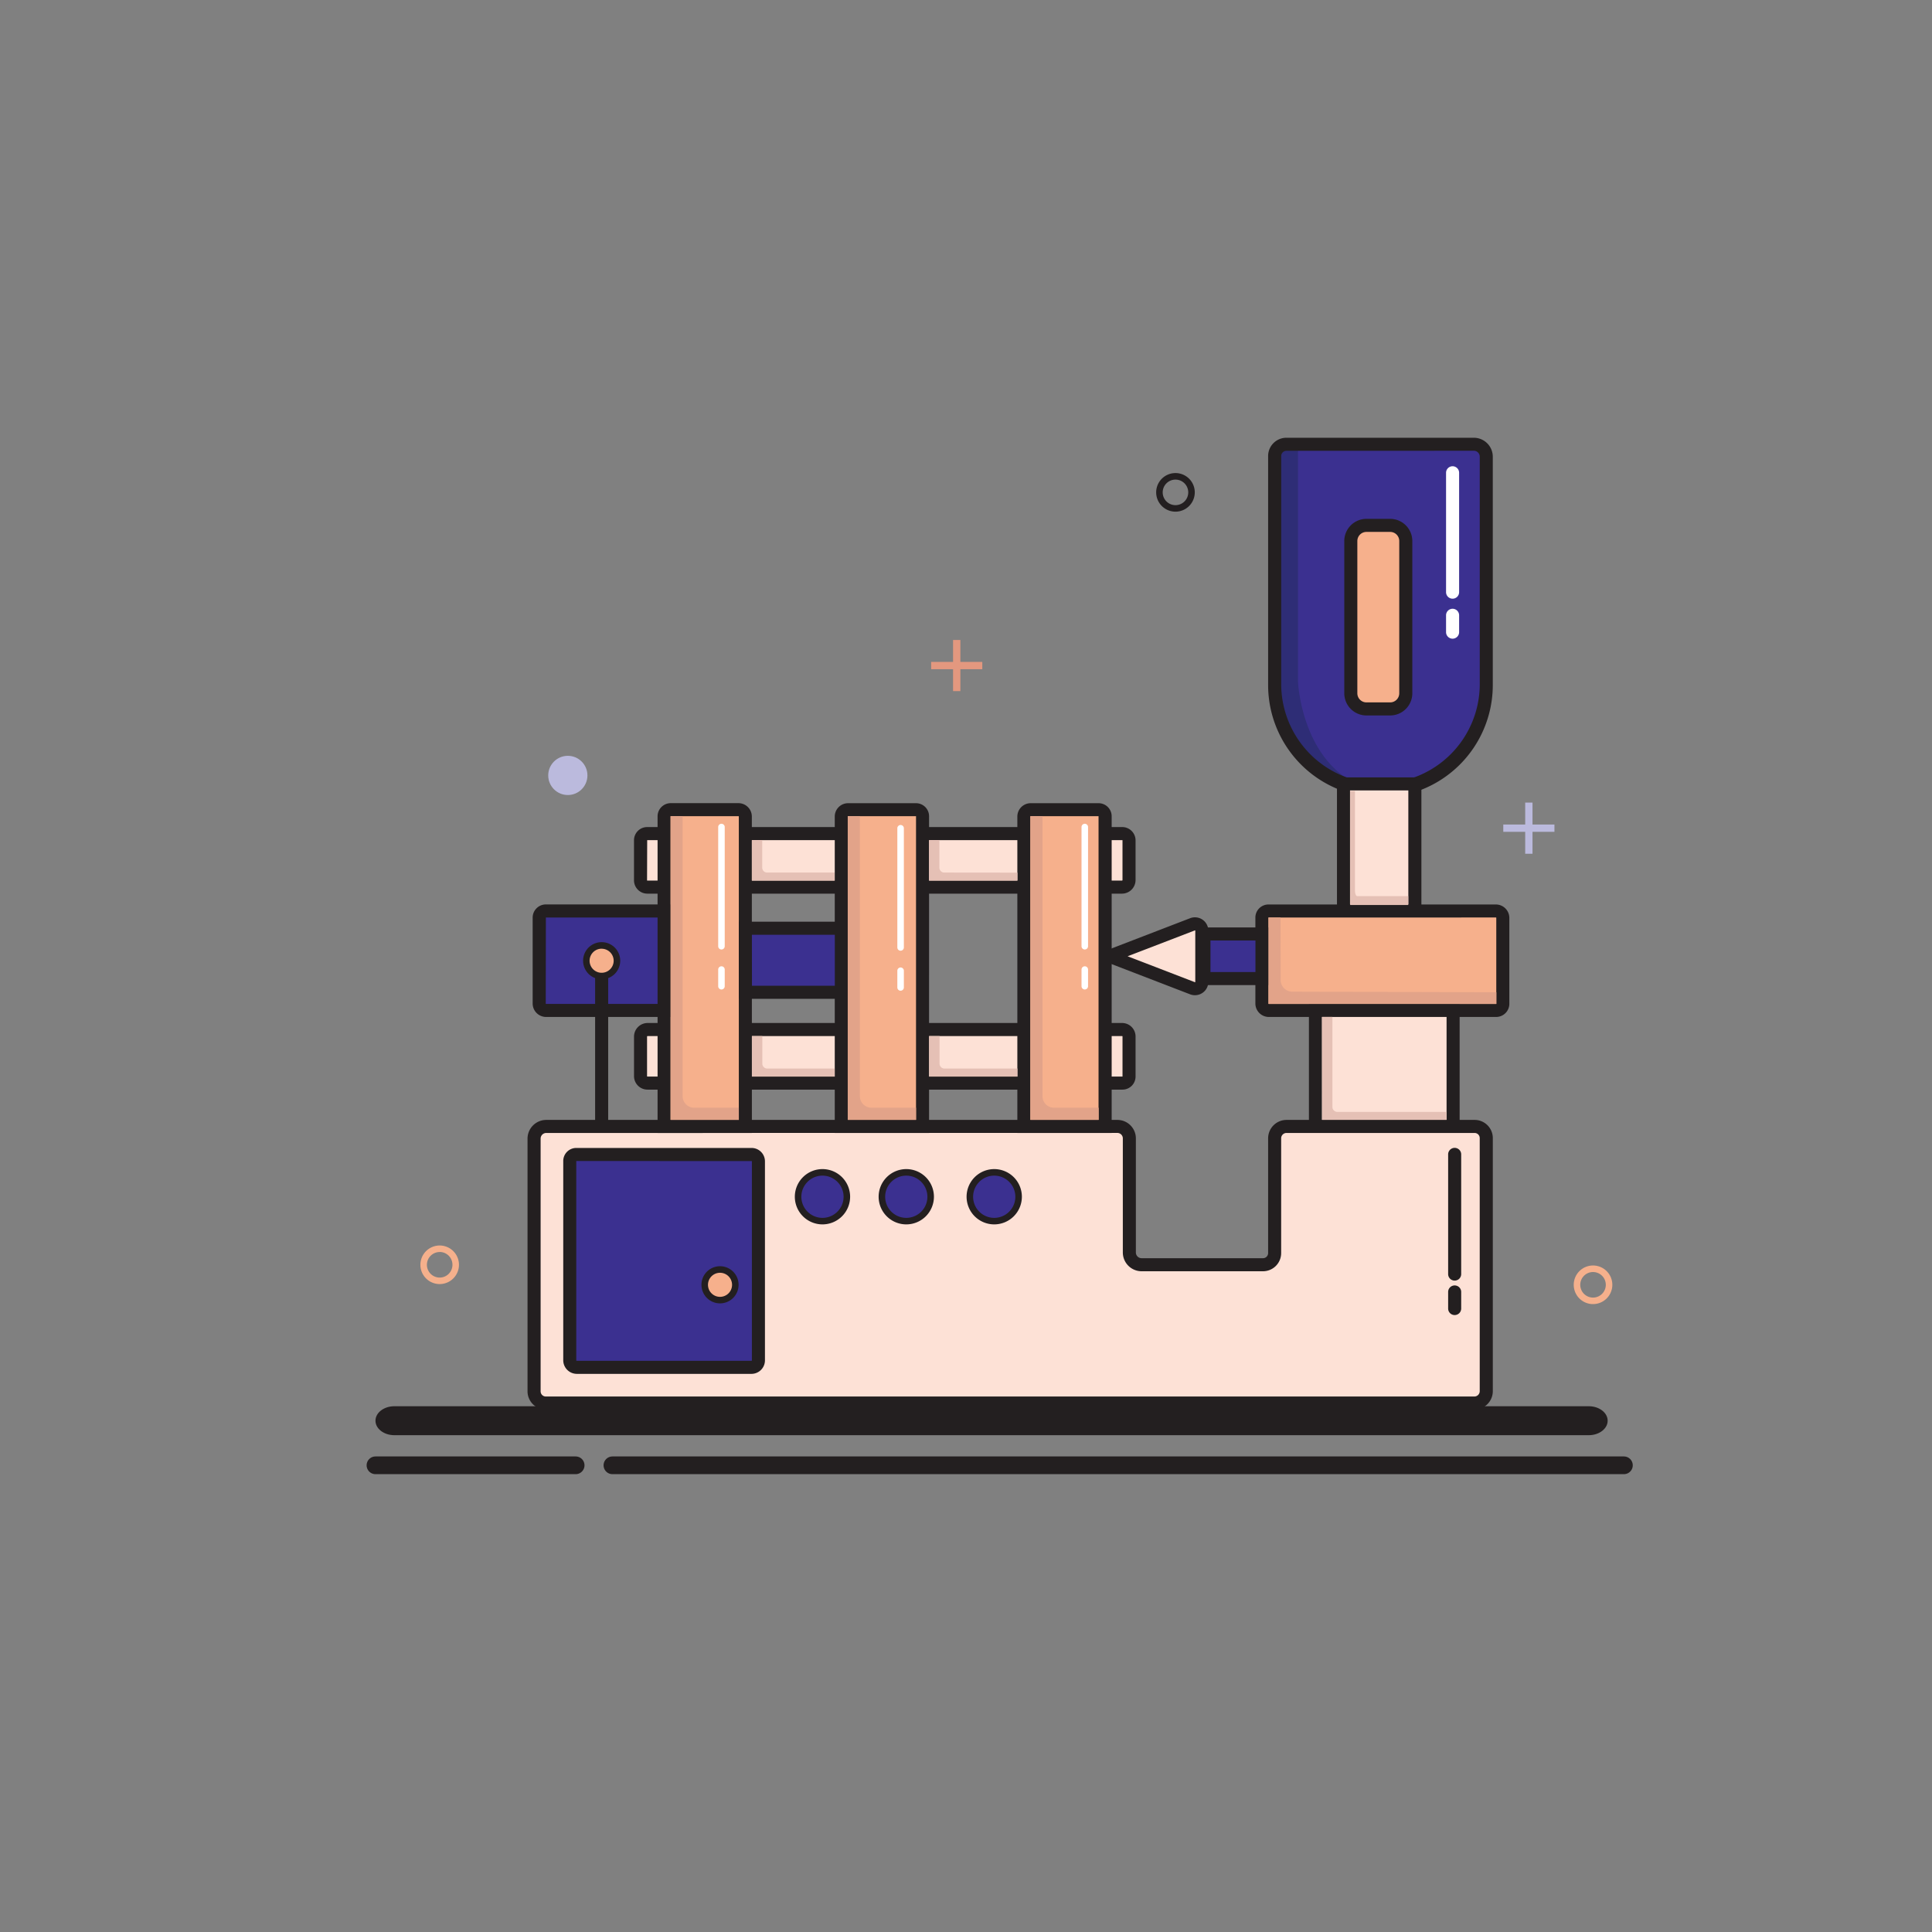 <svg id="Layer_1" data-name="Layer 1" xmlns="http://www.w3.org/2000/svg" viewBox="0 0 1417.32 1417.32"><rect x="0" y="0" width="1417.32" height="1417.32" fill="#808080" stroke="none"/><defs><style>.cls-1{fill:#231f20;}.cls-2{fill:#f5b08c;}.cls-3{fill:#bbbadd;}.cls-4{fill:#e3987f;}.cls-5{fill:#3b3090;}.cls-6{fill:#2e2d76;}.cls-7{fill:#fde1d6;}.cls-8{fill:#f6b08c;}.cls-9{fill:#fff;}.cls-10{fill:#e5c0b5;}.cls-11{fill:#e2a389;}.cls-12{fill:#3b3091;stroke:#231f20;stroke-linecap:round;stroke-miterlimit:10;stroke-width:13px;}</style></defs><path class="cls-1" d="M862.34,375.36a14.16,14.16,0,1,1,14.15-14.15A14.17,14.17,0,0,1,862.34,375.36Zm0-23.52a9.37,9.37,0,1,0,9.36,9.37A9.37,9.37,0,0,0,862.34,351.84Z"/><path class="cls-2" d="M1168.66,956.69a14.16,14.16,0,1,1,14.15-14.15A14.17,14.17,0,0,1,1168.66,956.69Zm0-23.52a9.37,9.37,0,1,0,9.36,9.37A9.38,9.38,0,0,0,1168.66,933.17Z"/><polygon class="cls-3" points="1140.34 610.23 1124.25 610.23 1124.25 626.31 1118.89 626.31 1118.89 610.23 1102.81 610.23 1102.81 604.87 1118.89 604.87 1118.89 588.78 1124.25 588.78 1124.25 604.87 1140.34 604.87 1140.34 610.23"/><path class="cls-2" d="M322.55,942a14.15,14.15,0,1,1,14.15-14.15A14.16,14.16,0,0,1,322.55,942Zm0-23.51a9.37,9.37,0,1,0,9.37,9.36A9.37,9.37,0,0,0,322.55,918.45Z"/><path class="cls-4" d="M720.61,490.94H704.53V507h-5.36V490.94H683.08v-5.36h16.09V469.49h5.36v16.09h16.08Z"/><circle class="cls-3" cx="416.56" cy="568.85" r="14.38"/><path class="cls-5" d="M943.68,325.58H1081.2a9.11,9.11,0,0,1,9.12,9.11V502.31a77.62,77.62,0,0,1-77.62,77.61h0a77.61,77.61,0,0,1-77.61-77.61V334.16A8.59,8.59,0,0,1,943.68,325.58Z"/><path class="cls-6" d="M952.22,325.93V500.44s2.4,54.67,42.7,74.62h-7.18l-12.52-4.43-23-18.31-17.13-36.71V334.52l3.17-7.66Z"/><path class="cls-1" d="M1012.7,585.06a82.49,82.49,0,0,1-82.4-82.4V334.52a13.39,13.39,0,0,1,13.38-13.38H1081.2a13.92,13.92,0,0,1,13.91,13.9V502.66A82.5,82.5,0,0,1,1012.7,585.06Zm-69-254.34a3.8,3.8,0,0,0-3.8,3.8V502.66a72.83,72.83,0,0,0,145.65,0V335a4.33,4.33,0,0,0-4.33-4.32Z"/><rect class="cls-7" x="985.59" y="575.06" width="52.36" height="93.26"/><path class="cls-1" d="M1042.74,673.11H980.8V570.28h61.94Zm-52.36-9.58h42.78V579.85H990.38Z"/><path class="cls-8" d="M1097.58,741.26H930.83a5.09,5.09,0,0,1-5.09-5.09V673.11a4.8,4.8,0,0,1,4.79-4.79h166.86a5.09,5.09,0,0,1,5.08,5.09v63A4.89,4.89,0,0,1,1097.58,741.26Z"/><path class="cls-1" d="M1097.59,746.05H930.83a9.89,9.89,0,0,1-9.88-9.88V673.11a9.59,9.59,0,0,1,9.58-9.58h166.86a9.89,9.89,0,0,1,9.87,9.88v63A9.69,9.69,0,0,1,1097.59,746.05ZM930.53,673.11v63.06a.29.29,0,0,0,.3.3h166.76a.09.09,0,0,0,.09-.1v-63a.3.3,0,0,0-.29-.3Z"/><rect class="cls-7" x="965.02" y="741.26" width="100.99" height="85.09"/><path class="cls-1" d="M1070.79,831.14H960.23V736.47h110.56Zm-101-9.57h91.42V746.05H969.8Z"/><path class="cls-7" d="M1090.32,834.89v185.67a8.71,8.71,0,0,1-8.71,8.71H400.4a8.6,8.6,0,0,1-8.59-8.59V835.3a9,9,0,0,1,8.94-8.95h419a8.77,8.77,0,0,1,8.76,8.77v83.69a9,9,0,0,0,9,9h89.07a8.53,8.53,0,0,0,8.53-8.53V835.06a8.71,8.71,0,0,1,8.71-8.71h138A8.54,8.54,0,0,1,1090.32,834.89Z"/><path class="cls-1" d="M1081.61,1034.06H400.4A13.4,13.4,0,0,1,387,1020.68V835.3a13.75,13.75,0,0,1,13.73-13.73h419a13.57,13.57,0,0,1,13.55,13.55v83.69a4.22,4.22,0,0,0,4.21,4.21h89.07a3.75,3.75,0,0,0,3.74-3.74V835.06a13.51,13.51,0,0,1,13.5-13.49h138a13.34,13.34,0,0,1,13.33,13.32v185.67A13.52,13.52,0,0,1,1081.61,1034.06ZM400.75,831.14a4.16,4.16,0,0,0-4.15,4.16v185.38a3.8,3.8,0,0,0,3.8,3.8h681.21a3.93,3.93,0,0,0,3.92-3.92V834.89a3.75,3.75,0,0,0-3.75-3.75h-138a3.93,3.93,0,0,0-3.92,3.92v84.22a13.34,13.34,0,0,1-13.32,13.32H837.49a13.8,13.8,0,0,1-13.78-13.79V835.12a4,4,0,0,0-4-4Z"/><path class="cls-5" d="M551.26,1003.08H423.15a5.15,5.15,0,0,1-5.16-5.15V851.68a4.76,4.76,0,0,1,4.76-4.76H551.36a5,5,0,0,1,5,5V998A5.12,5.12,0,0,1,551.26,1003.08Z"/><path class="cls-1" d="M551.26,1007.87H423.15a10,10,0,0,1-9.95-9.94V851.68a9.55,9.55,0,0,1,9.55-9.54H551.36a9.82,9.82,0,0,1,9.81,9.81V998A9.91,9.91,0,0,1,551.26,1007.87ZM422.75,851.71l0,146.22a.37.37,0,0,0,.37.37H551.26a.34.34,0,0,0,.33-.34V852a.23.23,0,0,0-.23-.24Z"/><rect class="cls-5" x="883.19" y="685.16" width="42.55" height="32.73"/><path class="cls-1" d="M930.53,722.67H878.4v-42.3h52.13ZM888,713.09h33V689.94H888Z"/><path class="cls-7" d="M473,611.52H825.13a3.13,3.13,0,0,1,3.13,3.13v32.9a3.25,3.25,0,0,1-3.25,3.25H473a3.13,3.13,0,0,1-3.12-3.12V614.58A3.06,3.06,0,0,1,473,611.52Z"/><path class="cls-1" d="M823.07,655.58H474.88a9.79,9.79,0,0,1-9.78-9.78V616.4a9.69,9.69,0,0,1,9.68-9.67H823.27a9.79,9.79,0,0,1,9.78,9.77v29.1A10,10,0,0,1,823.07,655.58ZM474.78,616.31l-.1,29.49a.2.2,0,0,0,.2.2H823.07a.4.4,0,0,0,.4-.4V616.5a.19.19,0,0,0-.2-.19Z"/><path class="cls-7" d="M473.14,755.29H825.07a3.19,3.19,0,0,1,3.19,3.19v33.09a3,3,0,0,1-3,3H473.08a3.19,3.19,0,0,1-3.19-3.19V758.54A3.25,3.25,0,0,1,473.14,755.29Z"/><path class="cls-1" d="M823.47,799.35H475a9.89,9.89,0,0,1-9.88-9.88v-29a10,10,0,0,1,10-10H823.17a9.89,9.89,0,0,1,9.88,9.87v29.4A9.59,9.59,0,0,1,823.47,799.35ZM475.08,760.07a.4.4,0,0,0-.4.4v29a.29.29,0,0,0,.3.3h348.5v-29.4a.3.3,0,0,0-.3-.3Z"/><path class="cls-8" d="M810.73,826.35H751.11V599a5,5,0,0,1,5-5h49.84a4.8,4.8,0,0,1,4.79,4.79Z"/><path class="cls-1" d="M815.52,831.14H746.33V599a9.78,9.78,0,0,1,9.77-9.77h49.84a9.59,9.59,0,0,1,9.58,9.57Zm-59.62-9.57h50V598.77H756.1a.2.2,0,0,0-.2.2Z"/><path class="cls-8" d="M676.78,826.35H617.16V599a5,5,0,0,1,5-5H672a4.8,4.8,0,0,1,4.79,4.79Z"/><path class="cls-1" d="M681.56,831.14H612.38V599a9.78,9.78,0,0,1,9.77-9.77H672a9.58,9.58,0,0,1,9.57,9.57ZM622,821.57h50V598.77H622.15a.2.2,0,0,0-.2.2Z"/><path class="cls-8" d="M546.8,826.35H487.19V598.84A4.86,4.86,0,0,1,492,594h49.74a5,5,0,0,1,5,5Z"/><path class="cls-1" d="M551.59,831.14H482.4V598.84A9.65,9.65,0,0,1,492,589.2h49.74a9.82,9.82,0,0,1,9.81,9.8ZM492,821.57h50V599a.23.23,0,0,0-.23-.23H492Z"/><rect class="cls-5" x="546.8" y="680.95" width="70.37" height="46.99"/><path class="cls-1" d="M622,732.72H542V676.16H622Zm-70.36-9.57h60.79V685.74H551.59Z"/><path class="cls-5" d="M400.64,741.26h86.55V668.32H400.44a4.89,4.89,0,0,0-4.89,4.89v63A5.09,5.09,0,0,0,400.64,741.26Z"/><path class="cls-1" d="M492,746.05H400.64a9.89,9.89,0,0,1-9.88-9.88v-63a9.69,9.69,0,0,1,9.68-9.68H492Zm-91.54-72.94-.1,63.06a.29.29,0,0,0,.3.3H482.4V673.11Z"/><rect class="cls-1" x="436.58" y="707.6" width="9.58" height="115.89"/><circle class="cls-8" cx="441.37" cy="704.79" r="11.22"/><path class="cls-1" d="M441.37,718.41A13.62,13.62,0,1,1,455,704.79,13.64,13.64,0,0,1,441.37,718.41Zm0-22.44a8.83,8.83,0,1,0,8.82,8.82A8.83,8.83,0,0,0,441.37,696Z"/><circle class="cls-8" cx="528.21" cy="942.54" r="11.22"/><path class="cls-1" d="M528.21,956.15a13.62,13.62,0,1,1,13.62-13.61A13.63,13.63,0,0,1,528.21,956.15Zm0-22.44a8.83,8.83,0,1,0,8.83,8.83A8.84,8.84,0,0,0,528.21,933.71Z"/><circle class="cls-5" cx="603.38" cy="877.94" r="17.88"/><path class="cls-1" d="M603.38,898.21a20.28,20.28,0,1,1,20.27-20.27A20.29,20.29,0,0,1,603.38,898.21Zm0-35.76a15.49,15.49,0,1,0,15.48,15.49A15.51,15.51,0,0,0,603.38,862.45Z"/><circle class="cls-5" cx="664.85" cy="877.94" r="17.88"/><path class="cls-1" d="M664.85,898.21a20.28,20.28,0,1,1,20.28-20.27A20.29,20.29,0,0,1,664.85,898.21Zm0-35.76a15.49,15.49,0,1,0,15.49,15.49A15.51,15.51,0,0,0,664.85,862.45Z"/><circle class="cls-5" cx="729.37" cy="877.94" r="17.88"/><path class="cls-1" d="M729.37,898.21a20.28,20.28,0,1,1,20.28-20.27A20.29,20.29,0,0,1,729.37,898.21Zm0-35.76a15.49,15.49,0,1,0,15.49,15.49A15.51,15.51,0,0,0,729.37,862.45Z"/><rect class="cls-8" x="990.96" y="385.42" width="40.33" height="134.65" rx="11.47"/><path class="cls-1" d="M1019.82,524.86h-17.38a16.28,16.28,0,0,1-16.27-16.26V396.89a16.29,16.29,0,0,1,16.27-16.26h17.38a16.29,16.29,0,0,1,16.26,16.26V508.6A16.28,16.28,0,0,1,1019.82,524.86Zm-17.38-134.65a6.69,6.69,0,0,0-6.69,6.68V508.6a6.69,6.69,0,0,0,6.69,6.68h17.38a6.69,6.69,0,0,0,6.68-6.68V396.89a6.69,6.69,0,0,0-6.68-6.68Z"/><path class="cls-7" d="M815.08,702l62.28,24a3.15,3.15,0,0,0,4.29-2.94V680a3.16,3.16,0,0,0-4.29-2.95l-62.28,24A.49.49,0,0,0,815.08,702Z"/><path class="cls-1" d="M876.61,730.09a9.8,9.8,0,0,1-3.53-.65l-59-22.72a5.58,5.58,0,0,1,0-10.41l59-22.71a9.83,9.83,0,0,1,13.36,9.17v37.49a9.82,9.82,0,0,1-9.83,9.83Zm-49.4-28.57,49.31,19a.2.2,0,0,0,.23,0,.21.21,0,0,0,.11-.21V682.77a.23.23,0,0,0-.11-.21.22.22,0,0,0-.23,0Zm-9.69-3.73Z"/><path class="cls-1" d="M1067.14,939.45a4.78,4.78,0,0,1-4.78-4.79V847.08a4.79,4.79,0,1,1,9.57,0v87.58A4.78,4.78,0,0,1,1067.14,939.45Z"/><path class="cls-1" d="M1067.14,964.73a4.78,4.78,0,0,1-4.78-4.79V947.57a4.79,4.79,0,0,1,9.57,0v12.37A4.78,4.78,0,0,1,1067.14,964.73Z"/><path class="cls-9" d="M1065.62,439.2a4.79,4.79,0,0,1-4.79-4.79V346.83a4.79,4.79,0,0,1,9.58,0v87.58A4.78,4.78,0,0,1,1065.62,439.2Z"/><path class="cls-9" d="M1065.62,468.54a4.8,4.8,0,0,1-4.79-4.79V451.38a4.79,4.79,0,0,1,9.58,0v12.37A4.79,4.79,0,0,1,1065.62,468.54Z"/><path class="cls-9" d="M660.68,697.44a2.39,2.39,0,0,1-2.39-2.39V607.47a2.4,2.4,0,0,1,4.79,0v87.58A2.4,2.4,0,0,1,660.68,697.44Z"/><path class="cls-9" d="M660.68,726.78a2.39,2.39,0,0,1-2.39-2.39V712a2.4,2.4,0,0,1,4.79,0v12.37A2.4,2.4,0,0,1,660.68,726.78Z"/><path class="cls-9" d="M529.27,696.55a2.39,2.39,0,0,1-2.4-2.39V606.57a2.4,2.4,0,0,1,4.79,0v87.59A2.39,2.39,0,0,1,529.27,696.55Z"/><path class="cls-9" d="M529.27,725.89a2.4,2.4,0,0,1-2.4-2.4V711.12a2.4,2.4,0,0,1,4.79,0v12.37A2.4,2.4,0,0,1,529.27,725.89Z"/><path class="cls-9" d="M795.8,696.55a2.39,2.39,0,0,1-2.39-2.39V606.57a2.4,2.4,0,0,1,4.79,0v87.59A2.4,2.4,0,0,1,795.8,696.55Z"/><path class="cls-9" d="M795.8,725.89a2.4,2.4,0,0,1-2.39-2.4V711.12a2.4,2.4,0,0,1,4.79,0v12.37A2.41,2.41,0,0,1,795.8,725.89Z"/><path class="cls-10" d="M559.17,616.3v20.22a3.6,3.6,0,0,0,3.6,3.59h49.48V646H551.59V616.3Z"/><path class="cls-10" d="M689.13,616.3v20.22a3.59,3.59,0,0,0,3.59,3.59l53.68.06V646H681.55V616.3Z"/><path class="cls-10" d="M977.46,746l0,66.09a3.59,3.59,0,0,0,3.59,3.59l80.11,0v5.87H969.9l-.08-75.56Z"/><path class="cls-10" d="M994,580.32v73.1c0,2.19.75,4,1.67,4l37.41,0v6.5H990.48l0-83.58Z"/><path class="cls-10" d="M689.26,760.07v20.21a3.6,3.6,0,0,0,3.59,3.6H746.4v5.88H681.68v-29.7Z"/><path class="cls-10" d="M559.24,760.07v20.21a3.59,3.59,0,0,0,3.59,3.6h49.48v5.89H551.65v-29.7Z"/><path class="cls-11" d="M500.78,804.18V598.74h-8.91V821.53H542v-8.91H509.23A8.44,8.44,0,0,1,500.78,804.18Z"/><path class="cls-11" d="M630.81,804.18V598.74H621.9V821.53H672v-8.91H639.26A8.44,8.44,0,0,1,630.81,804.18Z"/><path class="cls-11" d="M764.76,804.18V598.74h-8.91V821.53H806v-8.91H773.21A8.44,8.44,0,0,1,764.76,804.18Z"/><path class="cls-11" d="M939.5,718.94l-.11-45.85h-8.8V736.5h167.15v-8.57L948,727.48A8.5,8.5,0,0,1,939.5,718.94Z"/><path class="cls-1" d="M1165.52,1052.86H289.31c-7.66,0-13.86-4.76-13.86-10.63s6.2-10.62,13.86-10.62h876.21c7.65,0,13.86,4.76,13.86,10.62S1173.17,1052.86,1165.52,1052.86Z"/><line class="cls-12" x1="422.29" y1="1074.95" x2="275.45" y2="1074.95"/><line class="cls-12" x1="449.28" y1="1074.95" x2="1191.3" y2="1074.95"/></svg>